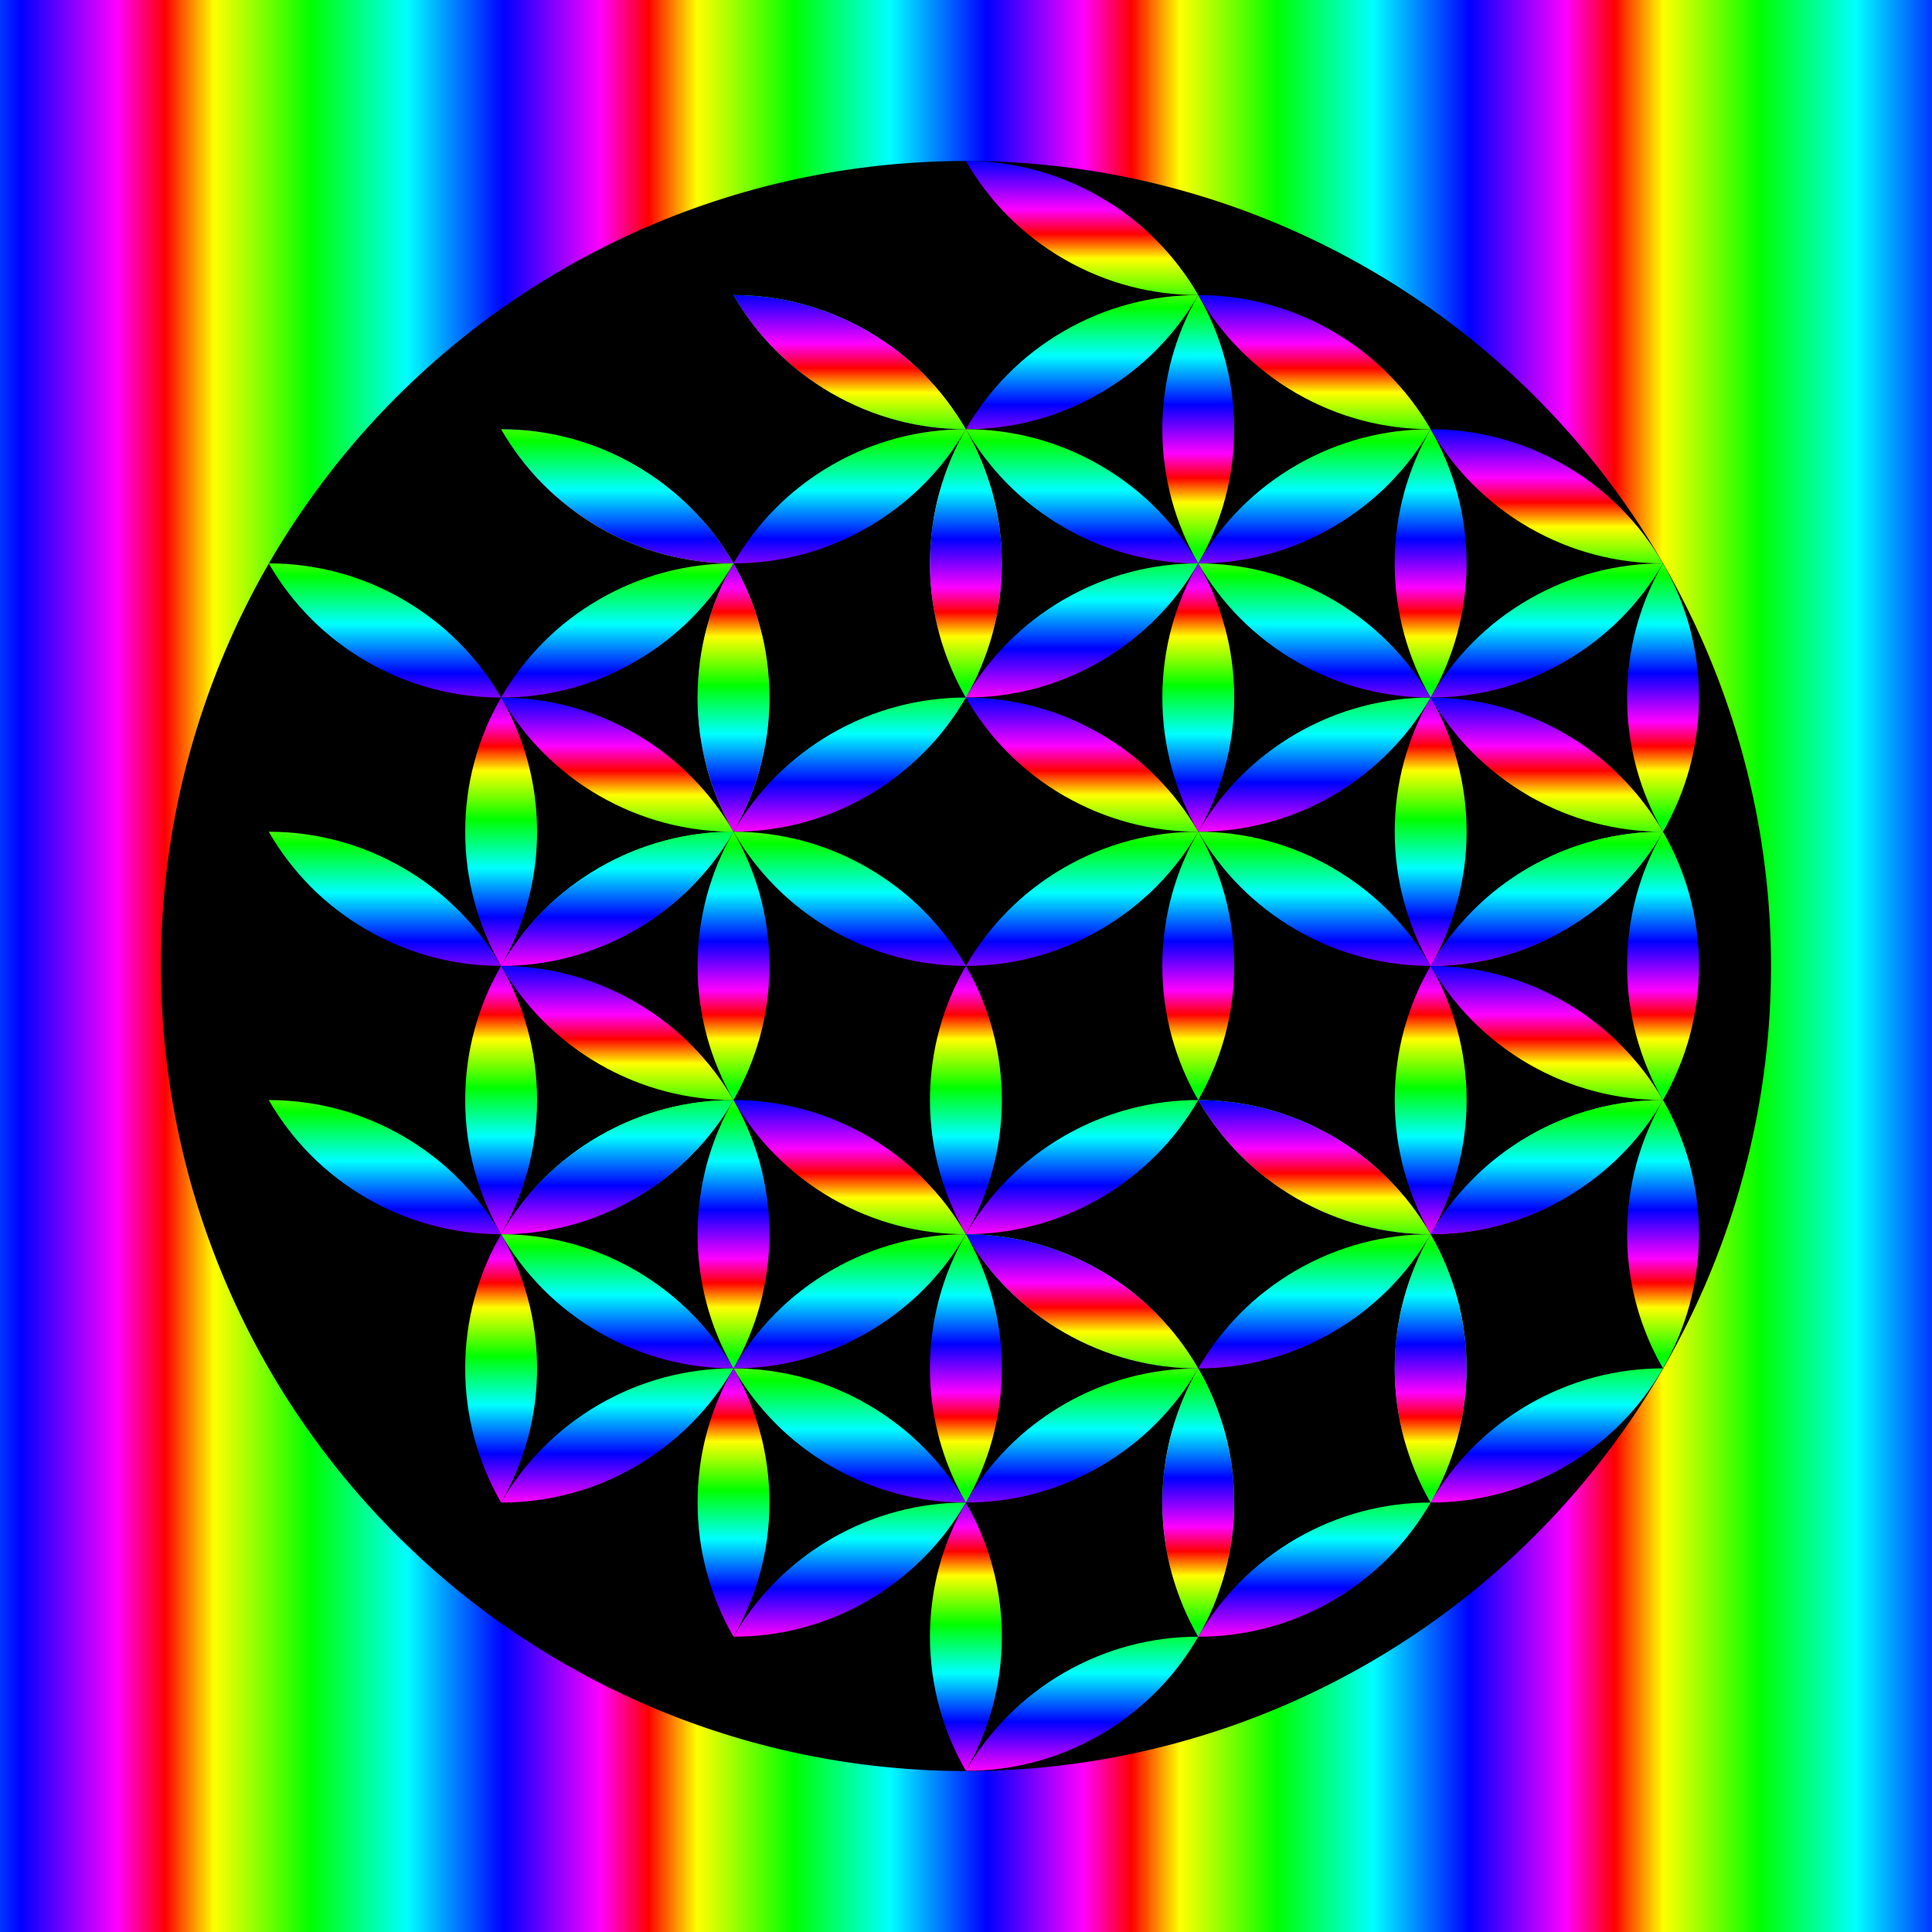 <?xml version="1.0" encoding="UTF-8" standalone="no"?>
<!-- Created with Inkscape (http://www.inkscape.org/) -->

<svg
   xmlns:dc="http://purl.org/dc/elements/1.1/"
   xmlns:cc="http://creativecommons.org/ns#"
   xmlns:rdf="http://www.w3.org/1999/02/22-rdf-syntax-ns#"
   xmlns:svg="http://www.w3.org/2000/svg"
   xmlns="http://www.w3.org/2000/svg"
   xmlns:xlink="http://www.w3.org/1999/xlink"
   version="1.1"
   width="720"
   height="720"
   id="svg2">
  <rect width="100%" height="100%" fill="#333333" stroke="none"/>
  <defs
     id="defs4">
    <linearGradient
       id="linearGradient5377">
      <stop
         id="stop5379"
         style="stop-color:#ff0000;stop-opacity:1"
         offset="0" />
      <stop
         id="stop5381"
         style="stop-color:#ffff00;stop-opacity:1"
         offset="1" />
    </linearGradient>
    <linearGradient
       x1="0"
       y1="360"
       x2="180"
       y2="360"
       id="Gradient0"
       xlink:href="#RainbowGradient"
       gradientUnits="userSpaceOnUse"
       gradientTransform="translate(-118.295,373.923)"
       spreadMethod="repeat" />
    <linearGradient
       id="RainbowGradient">
      <stop
         id="red"
         style="stop-color:#ff0000;stop-opacity:1"
         offset="0" />
      <stop
         id="yellow"
         style="stop-color:#ffff00;stop-opacity:1"
         offset="0.1" />
      <stop
         id="green"
         style="stop-color:#00ff00;stop-opacity:1"
         offset="0.3" />
      <stop
         id="cyan"
         style="stop-color:#00ffff;stop-opacity:1"
         offset="0.5" />
      <stop
         id="blue"
         style="stop-color:#0000ff;stop-opacity:1"
         offset="0.7" />
      <stop
         id="magenta"
         style="stop-color:#ff00ff;stop-opacity:1"
         offset="0.9" />
      <stop
         id="red2"
         style="stop-color:#ff0000;stop-opacity:1"
         offset="1" />
    </linearGradient>
    <linearGradient
       x1="359.986"
       y1="392.36"
       x2="359.986"
       y2="492.36"
       id="linearGradient5451"
       xlink:href="#RainbowGradient"
       gradientUnits="userSpaceOnUse"
       spreadMethod="repeat" />
  </defs>
  <g
     transform="translate(0,-332.36)"
     id="layer1"
     style="display:inline">
    <rect
       width="720"
       height="720"
       x="0"
       y="332.36"
       id="rect0"
       style="fill:url(#Gradient0);fill-opacity:1;fill-rule:evenodd;stroke:none" />
    <path
       d="m 466.785,434.814 a 289.023,289.023 0 1 1 -578.046,0 289.023,289.023 0 1 1 578.046,0 z"
       transform="matrix(1.038,0,0,1.038,175.487,241.033)"
       id="path3667"
       style="fill:#000000;fill-opacity:1;fill-rule:nonzero;stroke:none" />
    <g
       transform="translate(5.2960462e-6,1.608993e-6)"
       id="g3496"
       style="fill:url(#linearGradient5451);fill-opacity:1;stroke:none">
      <g
         transform="matrix(0.909,0,0,0.909,32.713,62.942)"
         id="g3324"
         style="fill:url(#linearGradient5451);fill-opacity:1;stroke:none">
        <path
           d="m 360,472.36 c -9.363,16.182 -14.719,34.96 -14.719,55 0,20.04 5.356,38.818 14.719,55 9.363,-16.182 14.75,-34.96 14.75,-55 0,-20.04 -5.387,-38.818 -14.75,-55 z"
           id="path3290"
           style="fill:url(#linearGradient5451);fill-opacity:1;stroke:none" />
        <path
           d="m 360,472.36 c -18.695,-0.018 -37.636,4.733 -54.991,14.753 -17.355,10.02 -30.94,24.048 -40.272,40.247 18.695,0.018 37.652,-4.706 55.006,-14.726 17.355,-10.02 30.924,-24.075 40.256,-40.274 z"
           id="path3302"
           style="fill:url(#linearGradient5451);fill-opacity:1;stroke:none" />
        <path
           d="m 360,472.36 c -9.332,-16.199 -22.917,-30.227 -40.272,-40.247 -17.355,-10.02 -36.296,-14.771 -54.991,-14.753 9.332,16.199 22.902,30.254 40.256,40.274 17.355,10.02 36.311,14.744 55.006,14.726 z"
           id="path3304"
           style="fill:url(#linearGradient5451);fill-opacity:1;stroke:none" />
        <path
           d="m 360,472.36 c 9.363,-16.182 14.719,-34.96 14.719,-55 -1e-5,-20.04 -5.356,-38.818 -14.719,-55 -9.363,16.182 -14.75,34.96 -14.75,55 0,20.04 5.387,38.818 14.75,55 z"
           id="path3306"
           style="fill:url(#linearGradient5451);fill-opacity:1;stroke:none" />
        <path
           d="m 360,472.36 c 18.695,0.018 37.636,-4.733 54.991,-14.753 17.355,-10.02 30.94,-24.048 40.272,-40.247 -18.695,-0.018 -37.651,4.706 -55.006,14.726 -17.355,10.02 -30.924,24.075 -40.256,40.274 z"
           id="path3308"
           style="fill:url(#linearGradient5451);fill-opacity:1;stroke:none" />
        <path
           d="m 360,472.36 c 9.332,16.199 22.917,30.227 40.272,40.247 17.355,10.02 36.296,14.771 54.991,14.753 -9.332,-16.199 -22.902,-30.254 -40.256,-40.274 -17.355,-10.02 -36.311,-14.744 -55.006,-14.726 z"
           id="path3310"
           style="fill:url(#linearGradient5451);fill-opacity:1;stroke:none" />
        <path
           d="m 455.263,417.36 c -9.332,-16.199 -22.917,-30.227 -40.272,-40.247 -17.355,-10.02 -36.296,-14.771 -54.991,-14.753 9.332,16.199 22.902,30.254 40.256,40.274 17.355,10.02 36.311,14.744 55.006,14.726 z"
           id="path3312"
           style="fill:url(#linearGradient5451);fill-opacity:1;stroke:none" />
        <path
           d="m 360,582.36 c -9.332,-16.199 -22.917,-30.227 -40.272,-40.247 -17.355,-10.02 -36.296,-14.771 -54.991,-14.753 9.332,16.199 22.902,30.254 40.256,40.274 17.355,10.02 36.311,14.744 55.006,14.726 z"
           id="path3314"
           style="fill:url(#linearGradient5451);fill-opacity:1;stroke:none" />
        <path
           d="m 455.263,527.36 c -18.695,-0.018 -37.636,4.733 -54.991,14.753 -17.355,10.02 -30.94,24.048 -40.272,40.247 18.695,0.018 37.652,-4.706 55.006,-14.726 17.355,-10.02 30.924,-24.075 40.256,-40.274 z"
           id="path3316"
           style="fill:url(#linearGradient5451);fill-opacity:1;stroke:none" />
        <path
           d="m 360,362.36 c -18.695,-0.018 -37.636,4.733 -54.991,14.753 -17.355,10.02 -30.94,24.048 -40.272,40.247 18.695,0.018 37.652,-4.706 55.006,-14.726 17.355,-10.02 30.924,-24.075 40.256,-40.274 z"
           id="path3318"
           style="fill:url(#linearGradient5451);fill-opacity:1;stroke:none" />
        <path
           d="m 455.263,417.36 c -9.363,16.182 -14.719,34.96 -14.719,55 0,20.04 5.356,38.818 14.719,55 9.363,-16.182 14.75,-34.96 14.75,-55 0,-20.04 -5.387,-38.818 -14.75,-55 z"
           id="path3320"
           style="fill:url(#linearGradient5451);fill-opacity:1;stroke:none" />
        <path
           d="m 264.737,417.36 c -9.363,16.182 -14.719,34.96 -14.719,55 0,20.04 5.356,38.818 14.719,55 9.363,-16.182 14.75,-34.96 14.75,-55 0,-20.04 -5.387,-38.818 -14.75,-55 z"
           id="path3322"
           style="fill:url(#linearGradient5451);fill-opacity:1;stroke:none" />
      </g>
      <g
         transform="matrix(0.909,0,0,0.909,119.316,112.942)"
         id="g3338"
         style="fill:url(#linearGradient5451);fill-opacity:1;stroke:none">
        <path
           d="m 360,472.36 c -9.363,16.182 -14.719,34.96 -14.719,55 0,20.04 5.356,38.818 14.719,55 9.363,-16.182 14.75,-34.96 14.75,-55 0,-20.04 -5.387,-38.818 -14.75,-55 z"
           id="path3340"
           style="fill:url(#linearGradient5451);fill-opacity:1;stroke:none" />
        <path
           d="m 360,472.36 c -18.695,-0.018 -37.636,4.733 -54.991,14.753 -17.355,10.02 -30.94,24.048 -40.272,40.247 18.695,0.018 37.652,-4.706 55.006,-14.726 17.355,-10.02 30.924,-24.075 40.256,-40.274 z"
           id="path3342"
           style="fill:url(#linearGradient5451);fill-opacity:1;stroke:none" />
        <path
           d="m 360,472.36 c -9.332,-16.199 -22.917,-30.227 -40.272,-40.247 -17.355,-10.02 -36.296,-14.771 -54.991,-14.753 9.332,16.199 22.902,30.254 40.256,40.274 17.355,10.02 36.311,14.744 55.006,14.726 z"
           id="path3344"
           style="fill:url(#linearGradient5451);fill-opacity:1;stroke:none" />
        <path
           d="m 360,472.36 c 9.363,-16.182 14.719,-34.96 14.719,-55 -1e-5,-20.04 -5.356,-38.818 -14.719,-55 -9.363,16.182 -14.75,34.96 -14.75,55 0,20.04 5.387,38.818 14.75,55 z"
           id="path3346"
           style="fill:url(#linearGradient5451);fill-opacity:1;stroke:none" />
        <path
           d="m 360,472.36 c 18.695,0.018 37.636,-4.733 54.991,-14.753 17.355,-10.02 30.94,-24.048 40.272,-40.247 -18.695,-0.018 -37.651,4.706 -55.006,14.726 -17.355,10.02 -30.924,24.075 -40.256,40.274 z"
           id="path3348"
           style="fill:url(#linearGradient5451);fill-opacity:1;stroke:none" />
        <path
           d="m 360,472.36 c 9.332,16.199 22.917,30.227 40.272,40.247 17.355,10.02 36.296,14.771 54.991,14.753 -9.332,-16.199 -22.902,-30.254 -40.256,-40.274 -17.355,-10.02 -36.311,-14.744 -55.006,-14.726 z"
           id="path3350"
           style="fill:url(#linearGradient5451);fill-opacity:1;stroke:none" />
        <path
           d="m 455.263,417.36 c -9.332,-16.199 -22.917,-30.227 -40.272,-40.247 -17.355,-10.02 -36.296,-14.771 -54.991,-14.753 9.332,16.199 22.902,30.254 40.256,40.274 17.355,10.02 36.311,14.744 55.006,14.726 z"
           id="path3352"
           style="fill:url(#linearGradient5451);fill-opacity:1;stroke:none" />
        <path
           d="m 360,582.36 c -9.332,-16.199 -22.917,-30.227 -40.272,-40.247 -17.355,-10.02 -36.296,-14.771 -54.991,-14.753 9.332,16.199 22.902,30.254 40.256,40.274 17.355,10.02 36.311,14.744 55.006,14.726 z"
           id="path3354"
           style="fill:url(#linearGradient5451);fill-opacity:1;stroke:none" />
        <path
           d="m 455.263,527.36 c -18.695,-0.018 -37.636,4.733 -54.991,14.753 -17.355,10.02 -30.94,24.048 -40.272,40.247 18.695,0.018 37.652,-4.706 55.006,-14.726 17.355,-10.02 30.924,-24.075 40.256,-40.274 z"
           id="path3356"
           style="fill:url(#linearGradient5451);fill-opacity:1;stroke:none" />
        <path
           d="m 360,362.36 c -18.695,-0.018 -37.636,4.733 -54.991,14.753 -17.355,10.02 -30.94,24.048 -40.272,40.247 18.695,0.018 37.652,-4.706 55.006,-14.726 17.355,-10.02 30.924,-24.075 40.256,-40.274 z"
           id="path3358"
           style="fill:url(#linearGradient5451);fill-opacity:1;stroke:none" />
        <path
           d="m 455.263,417.36 c -9.363,16.182 -14.719,34.96 -14.719,55 0,20.04 5.356,38.818 14.719,55 9.363,-16.182 14.75,-34.96 14.75,-55 0,-20.04 -5.387,-38.818 -14.75,-55 z"
           id="path3360"
           style="fill:url(#linearGradient5451);fill-opacity:1;stroke:none" />
        <path
           d="m 264.737,417.36 c -9.363,16.182 -14.719,34.96 -14.719,55 0,20.04 5.356,38.818 14.719,55 9.363,-16.182 14.75,-34.96 14.75,-55 0,-20.04 -5.387,-38.818 -14.75,-55 z"
           id="path3362"
           style="fill:url(#linearGradient5451);fill-opacity:1;stroke:none" />
      </g>
      <g
         transform="matrix(0.909,0,0,0.909,205.918,162.942)"
         id="g3364"
         style="fill:url(#linearGradient5451);fill-opacity:1;stroke:none">
        <path
           d="m 360,472.36 c -9.363,16.182 -14.719,34.96 -14.719,55 0,20.04 5.356,38.818 14.719,55 9.363,-16.182 14.75,-34.96 14.75,-55 0,-20.04 -5.387,-38.818 -14.75,-55 z"
           id="path3366"
           style="fill:url(#linearGradient5451);fill-opacity:1;stroke:none" />
        <path
           d="m 360,472.36 c -18.695,-0.018 -37.636,4.733 -54.991,14.753 -17.355,10.02 -30.94,24.048 -40.272,40.247 18.695,0.018 37.652,-4.706 55.006,-14.726 17.355,-10.02 30.924,-24.075 40.256,-40.274 z"
           id="path3368"
           style="fill:url(#linearGradient5451);fill-opacity:1;stroke:none" />
        <path
           d="m 360,472.36 c -9.332,-16.199 -22.917,-30.227 -40.272,-40.247 -17.355,-10.02 -36.296,-14.771 -54.991,-14.753 9.332,16.199 22.902,30.254 40.256,40.274 17.355,10.02 36.311,14.744 55.006,14.726 z"
           id="path3370"
           style="fill:url(#linearGradient5451);fill-opacity:1;stroke:none" />
        <path
           d="m 360,472.36 c 9.363,-16.182 14.719,-34.96 14.719,-55 -1e-5,-20.04 -5.356,-38.818 -14.719,-55 -9.363,16.182 -14.75,34.96 -14.75,55 0,20.04 5.387,38.818 14.75,55 z"
           id="path3372"
           style="fill:url(#linearGradient5451);fill-opacity:1;stroke:none" />
        <path
           d="m 360,472.36 c 18.695,0.018 37.636,-4.733 54.991,-14.753 17.355,-10.02 30.94,-24.048 40.272,-40.247 -18.695,-0.018 -37.651,4.706 -55.006,14.726 -17.355,10.02 -30.924,24.075 -40.256,40.274 z"
           id="path3374"
           style="fill:url(#linearGradient5451);fill-opacity:1;stroke:none" />
        <path
           d="m 360,472.36 c 9.332,16.199 22.917,30.227 40.272,40.247 17.355,10.02 36.296,14.771 54.991,14.753 -9.332,-16.199 -22.902,-30.254 -40.256,-40.274 -17.355,-10.02 -36.311,-14.744 -55.006,-14.726 z"
           id="path3376"
           style="fill:url(#linearGradient5451);fill-opacity:1;stroke:none" />
        <path
           d="m 455.263,417.36 c -9.332,-16.199 -22.917,-30.227 -40.272,-40.247 -17.355,-10.02 -36.296,-14.771 -54.991,-14.753 9.332,16.199 22.902,30.254 40.256,40.274 17.355,10.02 36.311,14.744 55.006,14.726 z"
           id="path3378"
           style="fill:url(#linearGradient5451);fill-opacity:1;stroke:none" />
        <path
           d="m 360,582.36 c -9.332,-16.199 -22.917,-30.227 -40.272,-40.247 -17.355,-10.02 -36.296,-14.771 -54.991,-14.753 9.332,16.199 22.902,30.254 40.256,40.274 17.355,10.02 36.311,14.744 55.006,14.726 z"
           id="path3380"
           style="fill:url(#linearGradient5451);fill-opacity:1;stroke:none" />
        <path
           d="m 455.263,527.36 c -18.695,-0.018 -37.636,4.733 -54.991,14.753 -17.355,10.02 -30.94,24.048 -40.272,40.247 18.695,0.018 37.652,-4.706 55.006,-14.726 17.355,-10.02 30.924,-24.075 40.256,-40.274 z"
           id="path3382"
           style="fill:url(#linearGradient5451);fill-opacity:1;stroke:none" />
        <path
           d="m 360,362.36 c -18.695,-0.018 -37.636,4.733 -54.991,14.753 -17.355,10.02 -30.94,24.048 -40.272,40.247 18.695,0.018 37.652,-4.706 55.006,-14.726 17.355,-10.02 30.924,-24.075 40.256,-40.274 z"
           id="path3384"
           style="fill:url(#linearGradient5451);fill-opacity:1;stroke:none" />
        <path
           d="m 455.263,417.36 c -9.363,16.182 -14.719,34.96 -14.719,55 0,20.04 5.356,38.818 14.719,55 9.363,-16.182 14.75,-34.96 14.75,-55 0,-20.04 -5.387,-38.818 -14.75,-55 z"
           id="path3386"
           style="fill:url(#linearGradient5451);fill-opacity:1;stroke:none" />
        <path
           d="m 264.737,417.36 c -9.363,16.182 -14.719,34.96 -14.719,55 0,20.04 5.356,38.818 14.719,55 9.363,-16.182 14.75,-34.96 14.75,-55 0,-20.04 -5.387,-38.818 -14.75,-55 z"
           id="path3388"
           style="fill:url(#linearGradient5451);fill-opacity:1;stroke:none" />
      </g>
      <g
         transform="matrix(0.909,0,0,0.909,205.919,262.942)"
         id="g3390"
         style="fill:url(#linearGradient5451);fill-opacity:1;stroke:none">
        <path
           d="m 360,472.36 c -9.363,16.182 -14.719,34.96 -14.719,55 0,20.04 5.356,38.818 14.719,55 9.363,-16.182 14.75,-34.96 14.75,-55 0,-20.04 -5.387,-38.818 -14.75,-55 z"
           id="path3392"
           style="fill:url(#linearGradient5451);fill-opacity:1;stroke:none" />
        <path
           d="m 360,472.36 c -18.695,-0.018 -37.636,4.733 -54.991,14.753 -17.355,10.02 -30.94,24.048 -40.272,40.247 18.695,0.018 37.652,-4.706 55.006,-14.726 17.355,-10.02 30.924,-24.075 40.256,-40.274 z"
           id="path3394"
           style="fill:url(#linearGradient5451);fill-opacity:1;stroke:none" />
        <path
           d="m 360,472.36 c -9.332,-16.199 -22.917,-30.227 -40.272,-40.247 -17.355,-10.02 -36.296,-14.771 -54.991,-14.753 9.332,16.199 22.902,30.254 40.256,40.274 17.355,10.02 36.311,14.744 55.006,14.726 z"
           id="path3396"
           style="fill:url(#linearGradient5451);fill-opacity:1;stroke:none" />
        <path
           d="m 360,472.36 c 9.363,-16.182 14.719,-34.96 14.719,-55 -1e-5,-20.04 -5.356,-38.818 -14.719,-55 -9.363,16.182 -14.75,34.96 -14.75,55 0,20.04 5.387,38.818 14.75,55 z"
           id="path3398"
           style="fill:url(#linearGradient5451);fill-opacity:1;stroke:none" />
        <path
           d="m 360,472.36 c 18.695,0.018 37.636,-4.733 54.991,-14.753 17.355,-10.02 30.94,-24.048 40.272,-40.247 -18.695,-0.018 -37.651,4.706 -55.006,14.726 -17.355,10.02 -30.924,24.075 -40.256,40.274 z"
           id="path3400"
           style="fill:url(#linearGradient5451);fill-opacity:1;stroke:none" />
        <path
           d="m 360,472.36 c 9.332,16.199 22.917,30.227 40.272,40.247 17.355,10.02 36.296,14.771 54.991,14.753 -9.332,-16.199 -22.902,-30.254 -40.256,-40.274 -17.355,-10.02 -36.311,-14.744 -55.006,-14.726 z"
           id="path3402"
           style="fill:url(#linearGradient5451);fill-opacity:1;stroke:none" />
        <path
           d="m 455.263,417.36 c -9.332,-16.199 -22.917,-30.227 -40.272,-40.247 -17.355,-10.02 -36.296,-14.771 -54.991,-14.753 9.332,16.199 22.902,30.254 40.256,40.274 17.355,10.02 36.311,14.744 55.006,14.726 z"
           id="path3404"
           style="fill:url(#linearGradient5451);fill-opacity:1;stroke:none" />
        <path
           d="m 360,582.36 c -9.332,-16.199 -22.917,-30.227 -40.272,-40.247 -17.355,-10.02 -36.296,-14.771 -54.991,-14.753 9.332,16.199 22.902,30.254 40.256,40.274 17.355,10.02 36.311,14.744 55.006,14.726 z"
           id="path3406"
           style="fill:url(#linearGradient5451);fill-opacity:1;stroke:none" />
        <path
           d="m 455.263,527.36 c -18.695,-0.018 -37.636,4.733 -54.991,14.753 -17.355,10.02 -30.94,24.048 -40.272,40.247 18.695,0.018 37.652,-4.706 55.006,-14.726 17.355,-10.02 30.924,-24.075 40.256,-40.274 z"
           id="path3408"
           style="fill:url(#linearGradient5451);fill-opacity:1;stroke:none" />
        <path
           d="m 360,362.36 c -18.695,-0.018 -37.636,4.733 -54.991,14.753 -17.355,10.02 -30.94,24.048 -40.272,40.247 18.695,0.018 37.652,-4.706 55.006,-14.726 17.355,-10.02 30.924,-24.075 40.256,-40.274 z"
           id="path3410"
           style="fill:url(#linearGradient5451);fill-opacity:1;stroke:none" />
        <path
           d="m 455.263,417.36 c -9.363,16.182 -14.719,34.96 -14.719,55 0,20.04 5.356,38.818 14.719,55 9.363,-16.182 14.75,-34.96 14.75,-55 0,-20.04 -5.387,-38.818 -14.75,-55 z"
           id="path3412"
           style="fill:url(#linearGradient5451);fill-opacity:1;stroke:none" />
        <path
           d="m 264.737,417.36 c -9.363,16.182 -14.719,34.96 -14.719,55 0,20.04 5.356,38.818 14.719,55 9.363,-16.182 14.75,-34.96 14.75,-55 0,-20.04 -5.387,-38.818 -14.75,-55 z"
           id="path3414"
           style="fill:url(#linearGradient5451);fill-opacity:1;stroke:none" />
      </g>
      <g
         transform="matrix(0.909,0,0,0.909,205.919,362.942)"
         id="g3416"
         style="fill:url(#linearGradient5451);fill-opacity:1;stroke:none">
        <path
           d="m 360,472.36 c -9.363,16.182 -14.719,34.96 -14.719,55 0,20.04 5.356,38.818 14.719,55 9.363,-16.182 14.75,-34.96 14.75,-55 0,-20.04 -5.387,-38.818 -14.75,-55 z"
           id="path3418"
           style="fill:url(#linearGradient5451);fill-opacity:1;stroke:none" />
        <path
           d="m 360,472.36 c -18.695,-0.018 -37.636,4.733 -54.991,14.753 -17.355,10.02 -30.94,24.048 -40.272,40.247 18.695,0.018 37.652,-4.706 55.006,-14.726 17.355,-10.02 30.924,-24.075 40.256,-40.274 z"
           id="path3420"
           style="fill:url(#linearGradient5451);fill-opacity:1;stroke:none" />
        <path
           d="m 360,472.36 c -9.332,-16.199 -22.917,-30.227 -40.272,-40.247 -17.355,-10.02 -36.296,-14.771 -54.991,-14.753 9.332,16.199 22.902,30.254 40.256,40.274 17.355,10.02 36.311,14.744 55.006,14.726 z"
           id="path3422"
           style="fill:url(#linearGradient5451);fill-opacity:1;stroke:none" />
        <path
           d="m 360,472.36 c 9.363,-16.182 14.719,-34.96 14.719,-55 -1e-5,-20.04 -5.356,-38.818 -14.719,-55 -9.363,16.182 -14.75,34.96 -14.75,55 0,20.04 5.387,38.818 14.75,55 z"
           id="path3424"
           style="fill:url(#linearGradient5451);fill-opacity:1;stroke:none" />
        <path
           d="m 360,472.36 c 18.695,0.018 37.636,-4.733 54.991,-14.753 17.355,-10.02 30.94,-24.048 40.272,-40.247 -18.695,-0.018 -37.651,4.706 -55.006,14.726 -17.355,10.02 -30.924,24.075 -40.256,40.274 z"
           id="path3426"
           style="fill:url(#linearGradient5451);fill-opacity:1;stroke:none" />
        <path
           d="m 360,472.36 c 9.332,16.199 22.917,30.227 40.272,40.247 17.355,10.02 36.296,14.771 54.991,14.753 -9.332,-16.199 -22.902,-30.254 -40.256,-40.274 -17.355,-10.02 -36.311,-14.744 -55.006,-14.726 z"
           id="path3428"
           style="fill:url(#linearGradient5451);fill-opacity:1;stroke:none" />
        <path
           d="m 455.263,417.36 c -9.332,-16.199 -22.917,-30.227 -40.272,-40.247 -17.355,-10.02 -36.296,-14.771 -54.991,-14.753 9.332,16.199 22.902,30.254 40.256,40.274 17.355,10.02 36.311,14.744 55.006,14.726 z"
           id="path3430"
           style="fill:url(#linearGradient5451);fill-opacity:1;stroke:none" />
        <path
           d="m 360,582.36 c -9.332,-16.199 -22.917,-30.227 -40.272,-40.247 -17.355,-10.02 -36.296,-14.771 -54.991,-14.753 9.332,16.199 22.902,30.254 40.256,40.274 17.355,10.02 36.311,14.744 55.006,14.726 z"
           id="path3432"
           style="fill:url(#linearGradient5451);fill-opacity:1;stroke:none" />
        <path
           d="m 455.263,527.36 c -18.695,-0.018 -37.636,4.733 -54.991,14.753 -17.355,10.02 -30.94,24.048 -40.272,40.247 18.695,0.018 37.652,-4.706 55.006,-14.726 17.355,-10.02 30.924,-24.075 40.256,-40.274 z"
           id="path3434"
           style="fill:url(#linearGradient5451);fill-opacity:1;stroke:none" />
        <path
           d="m 360,362.36 c -18.695,-0.018 -37.636,4.733 -54.991,14.753 -17.355,10.02 -30.94,24.048 -40.272,40.247 18.695,0.018 37.652,-4.706 55.006,-14.726 17.355,-10.02 30.924,-24.075 40.256,-40.274 z"
           id="path3436"
           style="fill:url(#linearGradient5451);fill-opacity:1;stroke:none" />
        <path
           d="m 455.263,417.36 c -9.363,16.182 -14.719,34.96 -14.719,55 0,20.04 5.356,38.818 14.719,55 9.363,-16.182 14.75,-34.96 14.75,-55 0,-20.04 -5.387,-38.818 -14.75,-55 z"
           id="path3438"
           style="fill:url(#linearGradient5451);fill-opacity:1;stroke:none" />
        <path
           d="m 264.737,417.36 c -9.363,16.182 -14.719,34.96 -14.719,55 0,20.04 5.356,38.818 14.719,55 9.363,-16.182 14.75,-34.96 14.75,-55 0,-20.04 -5.387,-38.818 -14.75,-55 z"
           id="path3440"
           style="fill:url(#linearGradient5451);fill-opacity:1;stroke:none" />
      </g>
      <g
         transform="matrix(0.909,0,0,0.909,119.316,412.942)"
         id="g3442"
         style="fill:url(#linearGradient5451);fill-opacity:1;stroke:none">
        <path
           d="m 360,472.36 c -9.363,16.182 -14.719,34.96 -14.719,55 0,20.04 5.356,38.818 14.719,55 9.363,-16.182 14.75,-34.96 14.75,-55 0,-20.04 -5.387,-38.818 -14.75,-55 z"
           id="path3444"
           style="fill:url(#linearGradient5451);fill-opacity:1;stroke:none" />
        <path
           d="m 360,472.36 c -18.695,-0.018 -37.636,4.733 -54.991,14.753 -17.355,10.02 -30.94,24.048 -40.272,40.247 18.695,0.018 37.652,-4.706 55.006,-14.726 17.355,-10.02 30.924,-24.075 40.256,-40.274 z"
           id="path3446"
           style="fill:url(#linearGradient5451);fill-opacity:1;stroke:none" />
        <path
           d="m 360,472.36 c -9.332,-16.199 -22.917,-30.227 -40.272,-40.247 -17.355,-10.02 -36.296,-14.771 -54.991,-14.753 9.332,16.199 22.902,30.254 40.256,40.274 17.355,10.02 36.311,14.744 55.006,14.726 z"
           id="path3448"
           style="fill:url(#linearGradient5451);fill-opacity:1;stroke:none" />
        <path
           d="m 360,472.36 c 9.363,-16.182 14.719,-34.96 14.719,-55 -1e-5,-20.04 -5.356,-38.818 -14.719,-55 -9.363,16.182 -14.75,34.96 -14.75,55 0,20.04 5.387,38.818 14.75,55 z"
           id="path3450"
           style="fill:url(#linearGradient5451);fill-opacity:1;stroke:none" />
        <path
           d="m 360,472.36 c 18.695,0.018 37.636,-4.733 54.991,-14.753 17.355,-10.02 30.94,-24.048 40.272,-40.247 -18.695,-0.018 -37.651,4.706 -55.006,14.726 -17.355,10.02 -30.924,24.075 -40.256,40.274 z"
           id="path3452"
           style="fill:url(#linearGradient5451);fill-opacity:1;stroke:none" />
        <path
           d="m 360,472.36 c 9.332,16.199 22.917,30.227 40.272,40.247 17.355,10.02 36.296,14.771 54.991,14.753 -9.332,-16.199 -22.902,-30.254 -40.256,-40.274 -17.355,-10.02 -36.311,-14.744 -55.006,-14.726 z"
           id="path3454"
           style="fill:url(#linearGradient5451);fill-opacity:1;stroke:none" />
        <path
           d="m 455.263,417.36 c -9.332,-16.199 -22.917,-30.227 -40.272,-40.247 -17.355,-10.02 -36.296,-14.771 -54.991,-14.753 9.332,16.199 22.902,30.254 40.256,40.274 17.355,10.02 36.311,14.744 55.006,14.726 z"
           id="path3456"
           style="fill:url(#linearGradient5451);fill-opacity:1;stroke:none" />
        <path
           d="m 360,582.36 c -9.332,-16.199 -22.917,-30.227 -40.272,-40.247 -17.355,-10.02 -36.296,-14.771 -54.991,-14.753 9.332,16.199 22.902,30.254 40.256,40.274 17.355,10.02 36.311,14.744 55.006,14.726 z"
           id="path3458"
           style="fill:url(#linearGradient5451);fill-opacity:1;stroke:none" />
        <path
           d="m 455.263,527.36 c -18.695,-0.018 -37.636,4.733 -54.991,14.753 -17.355,10.02 -30.94,24.048 -40.272,40.247 18.695,0.018 37.652,-4.706 55.006,-14.726 17.355,-10.02 30.924,-24.075 40.256,-40.274 z"
           id="path3460"
           style="fill:url(#linearGradient5451);fill-opacity:1;stroke:none" />
        <path
           d="m 360,362.36 c -18.695,-0.018 -37.636,4.733 -54.991,14.753 -17.355,10.02 -30.94,24.048 -40.272,40.247 18.695,0.018 37.652,-4.706 55.006,-14.726 17.355,-10.02 30.924,-24.075 40.256,-40.274 z"
           id="path3462"
           style="fill:url(#linearGradient5451);fill-opacity:1;stroke:none" />
        <path
           d="m 455.263,417.36 c -9.363,16.182 -14.719,34.96 -14.719,55 0,20.04 5.356,38.818 14.719,55 9.363,-16.182 14.75,-34.96 14.75,-55 0,-20.04 -5.387,-38.818 -14.75,-55 z"
           id="path3464"
           style="fill:url(#linearGradient5451);fill-opacity:1;stroke:none" />
        <path
           d="m 264.737,417.36 c -9.363,16.182 -14.719,34.96 -14.719,55 0,20.04 5.356,38.818 14.719,55 9.363,-16.182 14.75,-34.96 14.75,-55 0,-20.04 -5.387,-38.818 -14.75,-55 z"
           id="path3466"
           style="fill:url(#linearGradient5451);fill-opacity:1;stroke:none" />
      </g>
      <g
         transform="matrix(0.909,0,0,0.909,32.713,462.942)"
         id="g3468"
         style="fill:url(#linearGradient5451);fill-opacity:1;stroke:none">
        <path
           d="m 360,472.36 c -9.363,16.182 -14.719,34.96 -14.719,55 0,20.04 5.356,38.818 14.719,55 9.363,-16.182 14.75,-34.96 14.75,-55 0,-20.04 -5.387,-38.818 -14.75,-55 z"
           id="path3470"
           style="fill:url(#linearGradient5451);fill-opacity:1;stroke:none" />
        <path
           d="m 360,472.36 c -18.695,-0.018 -37.636,4.733 -54.991,14.753 -17.355,10.02 -30.94,24.048 -40.272,40.247 18.695,0.018 37.652,-4.706 55.006,-14.726 17.355,-10.02 30.924,-24.075 40.256,-40.274 z"
           id="path3472"
           style="fill:url(#linearGradient5451);fill-opacity:1;stroke:none" />
        <path
           d="m 360,472.36 c -9.332,-16.199 -22.917,-30.227 -40.272,-40.247 -17.355,-10.02 -36.296,-14.771 -54.991,-14.753 9.332,16.199 22.902,30.254 40.256,40.274 17.355,10.02 36.311,14.744 55.006,14.726 z"
           id="path3474"
           style="fill:url(#linearGradient5451);fill-opacity:1;stroke:none" />
        <path
           d="m 360,472.36 c 9.363,-16.182 14.719,-34.96 14.719,-55 -1e-5,-20.04 -5.356,-38.818 -14.719,-55 -9.363,16.182 -14.75,34.96 -14.75,55 0,20.04 5.387,38.818 14.75,55 z"
           id="path3476"
           style="fill:url(#linearGradient5451);fill-opacity:1;stroke:none" />
        <path
           d="m 360,472.36 c 18.695,0.018 37.636,-4.733 54.991,-14.753 17.355,-10.02 30.94,-24.048 40.272,-40.247 -18.695,-0.018 -37.651,4.706 -55.006,14.726 -17.355,10.02 -30.924,24.075 -40.256,40.274 z"
           id="path3478"
           style="fill:url(#linearGradient5451);fill-opacity:1;stroke:none" />
        <path
           d="m 360,472.36 c 9.332,16.199 22.917,30.227 40.272,40.247 17.355,10.02 36.296,14.771 54.991,14.753 -9.332,-16.199 -22.902,-30.254 -40.256,-40.274 -17.355,-10.02 -36.311,-14.744 -55.006,-14.726 z"
           id="path3480"
           style="fill:url(#linearGradient5451);fill-opacity:1;stroke:none" />
        <path
           d="m 455.263,417.36 c -9.332,-16.199 -22.917,-30.227 -40.272,-40.247 -17.355,-10.02 -36.296,-14.771 -54.991,-14.753 9.332,16.199 22.902,30.254 40.256,40.274 17.355,10.02 36.311,14.744 55.006,14.726 z"
           id="path3482"
           style="fill:url(#linearGradient5451);fill-opacity:1;stroke:none" />
        <path
           d="m 360,582.36 c -9.332,-16.199 -22.917,-30.227 -40.272,-40.247 -17.355,-10.02 -36.296,-14.771 -54.991,-14.753 9.332,16.199 22.902,30.254 40.256,40.274 17.355,10.02 36.311,14.744 55.006,14.726 z"
           id="path3484"
           style="fill:url(#linearGradient5451);fill-opacity:1;stroke:none" />
        <path
           d="m 455.263,527.36 c -18.695,-0.018 -37.636,4.733 -54.991,14.753 -17.355,10.02 -30.94,24.048 -40.272,40.247 18.695,0.018 37.652,-4.706 55.006,-14.726 17.355,-10.02 30.924,-24.075 40.256,-40.274 z"
           id="path3486"
           style="fill:url(#linearGradient5451);fill-opacity:1;stroke:none" />
        <path
           d="m 360,362.36 c -18.695,-0.018 -37.636,4.733 -54.991,14.753 -17.355,10.02 -30.94,24.048 -40.272,40.247 18.695,0.018 37.652,-4.706 55.006,-14.726 17.355,-10.02 30.924,-24.075 40.256,-40.274 z"
           id="path3488"
           style="fill:url(#linearGradient5451);fill-opacity:1;stroke:none" />
        <path
           d="m 455.263,417.36 c -9.363,16.182 -14.719,34.96 -14.719,55 0,20.04 5.356,38.818 14.719,55 9.363,-16.182 14.75,-34.96 14.75,-55 0,-20.04 -5.387,-38.818 -14.75,-55 z"
           id="path3490"
           style="fill:url(#linearGradient5451);fill-opacity:1;stroke:none" />
        <path
           d="m 264.737,417.36 c -9.363,16.182 -14.719,34.96 -14.719,55 0,20.04 5.356,38.818 14.719,55 9.363,-16.182 14.75,-34.96 14.75,-55 0,-20.04 -5.387,-38.818 -14.75,-55 z"
           id="path3492"
           style="fill:url(#linearGradient5451);fill-opacity:1;stroke:none" />
      </g>
      <g
         transform="matrix(0.909,0,0,0.909,-53.889,412.942)"
         id="g3494"
         style="fill:url(#linearGradient5451);fill-opacity:1;stroke:none">
        <path
           d="m 360,472.36 c -9.363,16.182 -14.719,34.96 -14.719,55 0,20.04 5.356,38.818 14.719,55 9.363,-16.182 14.75,-34.96 14.75,-55 0,-20.04 -5.387,-38.818 -14.75,-55 z"
           id="path3496"
           style="fill:url(#linearGradient5451);fill-opacity:1;stroke:none" />
        <path
           d="m 360,472.36 c -18.695,-0.018 -37.636,4.733 -54.991,14.753 -17.355,10.02 -30.94,24.048 -40.272,40.247 18.695,0.018 37.652,-4.706 55.006,-14.726 17.355,-10.02 30.924,-24.075 40.256,-40.274 z"
           id="path3498"
           style="fill:url(#linearGradient5451);fill-opacity:1;stroke:none" />
        <path
           d="m 360,472.36 c -9.332,-16.199 -22.917,-30.227 -40.272,-40.247 -17.355,-10.02 -36.296,-14.771 -54.991,-14.753 9.332,16.199 22.902,30.254 40.256,40.274 17.355,10.02 36.311,14.744 55.006,14.726 z"
           id="path3500"
           style="fill:url(#linearGradient5451);fill-opacity:1;stroke:none" />
        <path
           d="m 360,472.36 c 9.363,-16.182 14.719,-34.96 14.719,-55 -1e-5,-20.04 -5.356,-38.818 -14.719,-55 -9.363,16.182 -14.75,34.96 -14.75,55 0,20.04 5.387,38.818 14.75,55 z"
           id="path3502"
           style="fill:url(#linearGradient5451);fill-opacity:1;stroke:none" />
        <path
           d="m 360,472.36 c 18.695,0.018 37.636,-4.733 54.991,-14.753 17.355,-10.02 30.94,-24.048 40.272,-40.247 -18.695,-0.018 -37.651,4.706 -55.006,14.726 -17.355,10.02 -30.924,24.075 -40.256,40.274 z"
           id="path3504"
           style="fill:url(#linearGradient5451);fill-opacity:1;stroke:none" />
        <path
           d="m 360,472.36 c 9.332,16.199 22.917,30.227 40.272,40.247 17.355,10.02 36.296,14.771 54.991,14.753 -9.332,-16.199 -22.902,-30.254 -40.256,-40.274 -17.355,-10.02 -36.311,-14.744 -55.006,-14.726 z"
           id="path3506"
           style="fill:url(#linearGradient5451);fill-opacity:1;stroke:none" />
        <path
           d="m 455.263,417.36 c -9.332,-16.199 -22.917,-30.227 -40.272,-40.247 -17.355,-10.02 -36.296,-14.771 -54.991,-14.753 9.332,16.199 22.902,30.254 40.256,40.274 17.355,10.02 36.311,14.744 55.006,14.726 z"
           id="path3508"
           style="fill:url(#linearGradient5451);fill-opacity:1;stroke:none" />
        <path
           d="m 360,582.36 c -9.332,-16.199 -22.917,-30.227 -40.272,-40.247 -17.355,-10.02 -36.296,-14.771 -54.991,-14.753 9.332,16.199 22.902,30.254 40.256,40.274 17.355,10.02 36.311,14.744 55.006,14.726 z"
           id="path3510"
           style="fill:url(#linearGradient5451);fill-opacity:1;stroke:none" />
        <path
           d="m 455.263,527.36 c -18.695,-0.018 -37.636,4.733 -54.991,14.753 -17.355,10.02 -30.94,24.048 -40.272,40.247 18.695,0.018 37.652,-4.706 55.006,-14.726 17.355,-10.02 30.924,-24.075 40.256,-40.274 z"
           id="path3512"
           style="fill:url(#linearGradient5451);fill-opacity:1;stroke:none" />
        <path
           d="m 360,362.36 c -18.695,-0.018 -37.636,4.733 -54.991,14.753 -17.355,10.02 -30.94,24.048 -40.272,40.247 18.695,0.018 37.652,-4.706 55.006,-14.726 17.355,-10.02 30.924,-24.075 40.256,-40.274 z"
           id="path3514"
           style="fill:url(#linearGradient5451);fill-opacity:1;stroke:none" />
        <path
           d="m 455.263,417.36 c -9.363,16.182 -14.719,34.96 -14.719,55 0,20.04 5.356,38.818 14.719,55 9.363,-16.182 14.75,-34.96 14.75,-55 0,-20.04 -5.387,-38.818 -14.75,-55 z"
           id="path3516"
           style="fill:url(#linearGradient5451);fill-opacity:1;stroke:none" />
        <path
           d="m 264.737,417.36 c -9.363,16.182 -14.719,34.96 -14.719,55 0,20.04 5.356,38.818 14.719,55 9.363,-16.182 14.75,-34.96 14.75,-55 0,-20.04 -5.387,-38.818 -14.75,-55 z"
           id="path3518"
           style="fill:url(#linearGradient5451);fill-opacity:1;stroke:none" />
      </g>
      <g
         transform="matrix(0.909,0,0,0.909,-140.492,362.942)"
         id="g3520"
         style="fill:url(#linearGradient5451);fill-opacity:1;stroke:none">
        <path
           d="m 360,472.36 c -9.363,16.182 -14.719,34.96 -14.719,55 0,20.04 5.356,38.818 14.719,55 9.363,-16.182 14.75,-34.96 14.75,-55 0,-20.04 -5.387,-38.818 -14.75,-55 z"
           id="path3522"
           style="fill:url(#linearGradient5451);fill-opacity:1;stroke:none" />
        <path
           d="m 360,472.36 c -18.695,-0.018 -37.636,4.733 -54.991,14.753 -17.355,10.02 -30.94,24.048 -40.272,40.247 18.695,0.018 37.652,-4.706 55.006,-14.726 17.355,-10.02 30.924,-24.075 40.256,-40.274 z"
           id="path3524"
           style="fill:url(#linearGradient5451);fill-opacity:1;stroke:none" />
        <path
           d="m 360,472.36 c -9.332,-16.199 -22.917,-30.227 -40.272,-40.247 -17.355,-10.02 -36.296,-14.771 -54.991,-14.753 9.332,16.199 22.902,30.254 40.256,40.274 17.355,10.02 36.311,14.744 55.006,14.726 z"
           id="path3526"
           style="fill:url(#linearGradient5451);fill-opacity:1;stroke:none" />
        <path
           d="m 360,472.36 c 9.363,-16.182 14.719,-34.96 14.719,-55 -1e-5,-20.04 -5.356,-38.818 -14.719,-55 -9.363,16.182 -14.75,34.96 -14.75,55 0,20.04 5.387,38.818 14.75,55 z"
           id="path3528"
           style="fill:url(#linearGradient5451);fill-opacity:1;stroke:none" />
        <path
           d="m 360,472.36 c 18.695,0.018 37.636,-4.733 54.991,-14.753 17.355,-10.02 30.94,-24.048 40.272,-40.247 -18.695,-0.018 -37.651,4.706 -55.006,14.726 -17.355,10.02 -30.924,24.075 -40.256,40.274 z"
           id="path3530"
           style="fill:url(#linearGradient5451);fill-opacity:1;stroke:none" />
        <path
           d="m 360,472.36 c 9.332,16.199 22.917,30.227 40.272,40.247 17.355,10.02 36.296,14.771 54.991,14.753 -9.332,-16.199 -22.902,-30.254 -40.256,-40.274 -17.355,-10.02 -36.311,-14.744 -55.006,-14.726 z"
           id="path3532"
           style="fill:url(#linearGradient5451);fill-opacity:1;stroke:none" />
        <path
           d="m 455.263,417.36 c -9.332,-16.199 -22.917,-30.227 -40.272,-40.247 -17.355,-10.02 -36.296,-14.771 -54.991,-14.753 9.332,16.199 22.902,30.254 40.256,40.274 17.355,10.02 36.311,14.744 55.006,14.726 z"
           id="path3534"
           style="fill:url(#linearGradient5451);fill-opacity:1;stroke:none" />
        <path
           d="m 360,582.36 c -9.332,-16.199 -22.917,-30.227 -40.272,-40.247 -17.355,-10.02 -36.296,-14.771 -54.991,-14.753 9.332,16.199 22.902,30.254 40.256,40.274 17.355,10.02 36.311,14.744 55.006,14.726 z"
           id="path3536"
           style="fill:url(#linearGradient5451);fill-opacity:1;stroke:none" />
        <path
           d="m 455.263,527.36 c -18.695,-0.018 -37.636,4.733 -54.991,14.753 -17.355,10.02 -30.94,24.048 -40.272,40.247 18.695,0.018 37.652,-4.706 55.006,-14.726 17.355,-10.02 30.924,-24.075 40.256,-40.274 z"
           id="path3538"
           style="fill:url(#linearGradient5451);fill-opacity:1;stroke:none" />
        <path
           d="m 360,362.36 c -18.695,-0.018 -37.636,4.733 -54.991,14.753 -17.355,10.02 -30.94,24.048 -40.272,40.247 18.695,0.018 37.652,-4.706 55.006,-14.726 17.355,-10.02 30.924,-24.075 40.256,-40.274 z"
           id="path3540"
           style="fill:url(#linearGradient5451);fill-opacity:1;stroke:none" />
        <path
           d="m 455.263,417.36 c -9.363,16.182 -14.719,34.96 -14.719,55 0,20.04 5.356,38.818 14.719,55 9.363,-16.182 14.75,-34.96 14.75,-55 0,-20.04 -5.387,-38.818 -14.75,-55 z"
           id="path3542"
           style="fill:url(#linearGradient5451);fill-opacity:1;stroke:none" />
        <path
           d="m 264.737,417.36 c -9.363,16.182 -14.719,34.96 -14.719,55 0,20.04 5.356,38.818 14.719,55 9.363,-16.182 14.75,-34.96 14.75,-55 0,-20.04 -5.387,-38.818 -14.75,-55 z"
           id="path3544"
           style="fill:url(#linearGradient5451);fill-opacity:1;stroke:none" />
      </g>
      <g
         transform="matrix(0.909,0,0,0.909,-140.492,262.942)"
         id="g3546"
         style="fill:url(#linearGradient5451);fill-opacity:1;stroke:none">
        <path
           d="m 360,472.36 c -9.363,16.182 -14.719,34.96 -14.719,55 0,20.04 5.356,38.818 14.719,55 9.363,-16.182 14.75,-34.96 14.75,-55 0,-20.04 -5.387,-38.818 -14.75,-55 z"
           id="path3548"
           style="fill:url(#linearGradient5451);fill-opacity:1;stroke:none" />
        <path
           d="m 360,472.36 c -18.695,-0.018 -37.636,4.733 -54.991,14.753 -17.355,10.02 -30.94,24.048 -40.272,40.247 18.695,0.018 37.652,-4.706 55.006,-14.726 17.355,-10.02 30.924,-24.075 40.256,-40.274 z"
           id="path3550"
           style="fill:url(#linearGradient5451);fill-opacity:1;stroke:none" />
        <path
           d="m 360,472.36 c -9.332,-16.199 -22.917,-30.227 -40.272,-40.247 -17.355,-10.02 -36.296,-14.771 -54.991,-14.753 9.332,16.199 22.902,30.254 40.256,40.274 17.355,10.02 36.311,14.744 55.006,14.726 z"
           id="path3552"
           style="fill:url(#linearGradient5451);fill-opacity:1;stroke:none" />
        <path
           d="m 360,472.36 c 9.363,-16.182 14.719,-34.96 14.719,-55 -1e-5,-20.04 -5.356,-38.818 -14.719,-55 -9.363,16.182 -14.75,34.96 -14.75,55 0,20.04 5.387,38.818 14.75,55 z"
           id="path3554"
           style="fill:url(#linearGradient5451);fill-opacity:1;stroke:none" />
        <path
           d="m 360,472.36 c 18.695,0.018 37.636,-4.733 54.991,-14.753 17.355,-10.02 30.94,-24.048 40.272,-40.247 -18.695,-0.018 -37.651,4.706 -55.006,14.726 -17.355,10.02 -30.924,24.075 -40.256,40.274 z"
           id="path3556"
           style="fill:url(#linearGradient5451);fill-opacity:1;stroke:none" />
        <path
           d="m 360,472.36 c 9.332,16.199 22.917,30.227 40.272,40.247 17.355,10.02 36.296,14.771 54.991,14.753 -9.332,-16.199 -22.902,-30.254 -40.256,-40.274 -17.355,-10.02 -36.311,-14.744 -55.006,-14.726 z"
           id="path3558"
           style="fill:url(#linearGradient5451);fill-opacity:1;stroke:none" />
        <path
           d="m 455.263,417.36 c -9.332,-16.199 -22.917,-30.227 -40.272,-40.247 -17.355,-10.02 -36.296,-14.771 -54.991,-14.753 9.332,16.199 22.902,30.254 40.256,40.274 17.355,10.02 36.311,14.744 55.006,14.726 z"
           id="path3560"
           style="fill:url(#linearGradient5451);fill-opacity:1;stroke:none" />
        <path
           d="m 360,582.36 c -9.332,-16.199 -22.917,-30.227 -40.272,-40.247 -17.355,-10.02 -36.296,-14.771 -54.991,-14.753 9.332,16.199 22.902,30.254 40.256,40.274 17.355,10.02 36.311,14.744 55.006,14.726 z"
           id="path3562"
           style="fill:url(#linearGradient5451);fill-opacity:1;stroke:none" />
        <path
           d="m 455.263,527.36 c -18.695,-0.018 -37.636,4.733 -54.991,14.753 -17.355,10.02 -30.94,24.048 -40.272,40.247 18.695,0.018 37.652,-4.706 55.006,-14.726 17.355,-10.02 30.924,-24.075 40.256,-40.274 z"
           id="path3564"
           style="fill:url(#linearGradient5451);fill-opacity:1;stroke:none" />
        <path
           d="m 360,362.36 c -18.695,-0.018 -37.636,4.733 -54.991,14.753 -17.355,10.02 -30.94,24.048 -40.272,40.247 18.695,0.018 37.652,-4.706 55.006,-14.726 17.355,-10.02 30.924,-24.075 40.256,-40.274 z"
           id="path3566"
           style="fill:url(#linearGradient5451);fill-opacity:1;stroke:none" />
        <path
           d="m 455.263,417.36 c -9.363,16.182 -14.719,34.96 -14.719,55 0,20.04 5.356,38.818 14.719,55 9.363,-16.182 14.75,-34.96 14.75,-55 0,-20.04 -5.387,-38.818 -14.75,-55 z"
           id="path3568"
           style="fill:url(#linearGradient5451);fill-opacity:1;stroke:none" />
        <path
           d="m 264.737,417.36 c -9.363,16.182 -14.719,34.96 -14.719,55 0,20.04 5.356,38.818 14.719,55 9.363,-16.182 14.75,-34.96 14.75,-55 0,-20.04 -5.387,-38.818 -14.75,-55 z"
           id="path3570"
           style="fill:url(#linearGradient5451);fill-opacity:1;stroke:none" />
      </g>
      <g
         transform="matrix(0.909,0,0,0.909,-140.492,162.942)"
         id="g3572"
         style="fill:url(#linearGradient5451);fill-opacity:1;stroke:none">
        <path
           d="m 360,472.36 c -9.363,16.182 -14.719,34.96 -14.719,55 0,20.04 5.356,38.818 14.719,55 9.363,-16.182 14.75,-34.96 14.75,-55 0,-20.04 -5.387,-38.818 -14.75,-55 z"
           id="path3574"
           style="fill:url(#linearGradient5451);fill-opacity:1;stroke:none" />
        <path
           d="m 360,472.36 c -18.695,-0.018 -37.636,4.733 -54.991,14.753 -17.355,10.02 -30.94,24.048 -40.272,40.247 18.695,0.018 37.652,-4.706 55.006,-14.726 17.355,-10.02 30.924,-24.075 40.256,-40.274 z"
           id="path3576"
           style="fill:url(#linearGradient5451);fill-opacity:1;stroke:none" />
        <path
           d="m 360,472.36 c -9.332,-16.199 -22.917,-30.227 -40.272,-40.247 -17.355,-10.02 -36.296,-14.771 -54.991,-14.753 9.332,16.199 22.902,30.254 40.256,40.274 17.355,10.02 36.311,14.744 55.006,14.726 z"
           id="path3578"
           style="fill:url(#linearGradient5451);fill-opacity:1;stroke:none" />
        <path
           d="m 360,472.36 c 9.363,-16.182 14.719,-34.96 14.719,-55 -1e-5,-20.04 -5.356,-38.818 -14.719,-55 -9.363,16.182 -14.75,34.96 -14.75,55 0,20.04 5.387,38.818 14.75,55 z"
           id="path3580"
           style="fill:url(#linearGradient5451);fill-opacity:1;stroke:none" />
        <path
           d="m 360,472.36 c 18.695,0.018 37.636,-4.733 54.991,-14.753 17.355,-10.02 30.94,-24.048 40.272,-40.247 -18.695,-0.018 -37.651,4.706 -55.006,14.726 -17.355,10.02 -30.924,24.075 -40.256,40.274 z"
           id="path3582"
           style="fill:url(#linearGradient5451);fill-opacity:1;stroke:none" />
        <path
           d="m 360,472.36 c 9.332,16.199 22.917,30.227 40.272,40.247 17.355,10.02 36.296,14.771 54.991,14.753 -9.332,-16.199 -22.902,-30.254 -40.256,-40.274 -17.355,-10.02 -36.311,-14.744 -55.006,-14.726 z"
           id="path3584"
           style="fill:url(#linearGradient5451);fill-opacity:1;stroke:none" />
        <path
           d="m 455.263,417.36 c -9.332,-16.199 -22.917,-30.227 -40.272,-40.247 -17.355,-10.02 -36.296,-14.771 -54.991,-14.753 9.332,16.199 22.902,30.254 40.256,40.274 17.355,10.02 36.311,14.744 55.006,14.726 z"
           id="path3586"
           style="fill:url(#linearGradient5451);fill-opacity:1;stroke:none" />
        <path
           d="m 360,582.36 c -9.332,-16.199 -22.917,-30.227 -40.272,-40.247 -17.355,-10.02 -36.296,-14.771 -54.991,-14.753 9.332,16.199 22.902,30.254 40.256,40.274 17.355,10.02 36.311,14.744 55.006,14.726 z"
           id="path3588"
           style="fill:url(#linearGradient5451);fill-opacity:1;stroke:none" />
        <path
           d="m 455.263,527.36 c -18.695,-0.018 -37.636,4.733 -54.991,14.753 -17.355,10.02 -30.94,24.048 -40.272,40.247 18.695,0.018 37.652,-4.706 55.006,-14.726 17.355,-10.02 30.924,-24.075 40.256,-40.274 z"
           id="path3590"
           style="fill:url(#linearGradient5451);fill-opacity:1;stroke:none" />
        <path
           d="m 360,362.36 c -18.695,-0.018 -37.636,4.733 -54.991,14.753 -17.355,10.02 -30.94,24.048 -40.272,40.247 18.695,0.018 37.652,-4.706 55.006,-14.726 17.355,-10.02 30.924,-24.075 40.256,-40.274 z"
           id="path3592"
           style="fill:url(#linearGradient5451);fill-opacity:1;stroke:none" />
        <path
           d="m 455.263,417.36 c -9.363,16.182 -14.719,34.96 -14.719,55 0,20.04 5.356,38.818 14.719,55 9.363,-16.182 14.75,-34.96 14.75,-55 0,-20.04 -5.387,-38.818 -14.75,-55 z"
           id="path3594"
           style="fill:url(#linearGradient5451);fill-opacity:1;stroke:none" />
        <path
           d="m 264.737,417.36 c -9.363,16.182 -14.719,34.96 -14.719,55 0,20.04 5.356,38.818 14.719,55 9.363,-16.182 14.75,-34.96 14.75,-55 0,-20.04 -5.387,-38.818 -14.75,-55 z"
           id="path3596"
           style="fill:url(#linearGradient5451);fill-opacity:1;stroke:none" />
      </g>
      <g
         transform="matrix(0.909,0,0,0.909,-53.89,112.942)"
         id="g3598"
         style="fill:url(#linearGradient5451);fill-opacity:1;stroke:none">
        <path
           d="m 360,472.36 c -9.363,16.182 -14.719,34.96 -14.719,55 0,20.04 5.356,38.818 14.719,55 9.363,-16.182 14.75,-34.96 14.75,-55 0,-20.04 -5.387,-38.818 -14.75,-55 z"
           id="path3600"
           style="fill:url(#linearGradient5451);fill-opacity:1;stroke:none" />
        <path
           d="m 360,472.36 c -18.695,-0.018 -37.636,4.733 -54.991,14.753 -17.355,10.02 -30.94,24.048 -40.272,40.247 18.695,0.018 37.652,-4.706 55.006,-14.726 17.355,-10.02 30.924,-24.075 40.256,-40.274 z"
           id="path3602"
           style="fill:url(#linearGradient5451);fill-opacity:1;stroke:none" />
        <path
           d="m 360,472.36 c -9.332,-16.199 -22.917,-30.227 -40.272,-40.247 -17.355,-10.02 -36.296,-14.771 -54.991,-14.753 9.332,16.199 22.902,30.254 40.256,40.274 17.355,10.02 36.311,14.744 55.006,14.726 z"
           id="path3604"
           style="fill:url(#linearGradient5451);fill-opacity:1;stroke:none" />
        <path
           d="m 360,472.36 c 9.363,-16.182 14.719,-34.96 14.719,-55 -1e-5,-20.04 -5.356,-38.818 -14.719,-55 -9.363,16.182 -14.75,34.96 -14.75,55 0,20.04 5.387,38.818 14.75,55 z"
           id="path3606"
           style="fill:url(#linearGradient5451);fill-opacity:1;stroke:none" />
        <path
           d="m 360,472.36 c 18.695,0.018 37.636,-4.733 54.991,-14.753 17.355,-10.02 30.94,-24.048 40.272,-40.247 -18.695,-0.018 -37.651,4.706 -55.006,14.726 -17.355,10.02 -30.924,24.075 -40.256,40.274 z"
           id="path3608"
           style="fill:url(#linearGradient5451);fill-opacity:1;stroke:none" />
        <path
           d="m 360,472.36 c 9.332,16.199 22.917,30.227 40.272,40.247 17.355,10.02 36.296,14.771 54.991,14.753 -9.332,-16.199 -22.902,-30.254 -40.256,-40.274 -17.355,-10.02 -36.311,-14.744 -55.006,-14.726 z"
           id="path3610"
           style="fill:url(#linearGradient5451);fill-opacity:1;stroke:none" />
        <path
           d="m 455.263,417.36 c -9.332,-16.199 -22.917,-30.227 -40.272,-40.247 -17.355,-10.02 -36.296,-14.771 -54.991,-14.753 9.332,16.199 22.902,30.254 40.256,40.274 17.355,10.02 36.311,14.744 55.006,14.726 z"
           id="path3612"
           style="fill:url(#linearGradient5451);fill-opacity:1;stroke:none" />
        <path
           d="m 360,582.36 c -9.332,-16.199 -22.917,-30.227 -40.272,-40.247 -17.355,-10.02 -36.296,-14.771 -54.991,-14.753 9.332,16.199 22.902,30.254 40.256,40.274 17.355,10.02 36.311,14.744 55.006,14.726 z"
           id="path3614"
           style="fill:url(#linearGradient5451);fill-opacity:1;stroke:none" />
        <path
           d="m 455.263,527.36 c -18.695,-0.018 -37.636,4.733 -54.991,14.753 -17.355,10.02 -30.94,24.048 -40.272,40.247 18.695,0.018 37.652,-4.706 55.006,-14.726 17.355,-10.02 30.924,-24.075 40.256,-40.274 z"
           id="path3616"
           style="fill:url(#linearGradient5451);fill-opacity:1;stroke:none" />
        <path
           d="m 360,362.36 c -18.695,-0.018 -37.636,4.733 -54.991,14.753 -17.355,10.02 -30.94,24.048 -40.272,40.247 18.695,0.018 37.652,-4.706 55.006,-14.726 17.355,-10.02 30.924,-24.075 40.256,-40.274 z"
           id="path3618"
           style="fill:url(#linearGradient5451);fill-opacity:1;stroke:none" />
        <path
           d="m 455.263,417.36 c -9.363,16.182 -14.719,34.96 -14.719,55 0,20.04 5.356,38.818 14.719,55 9.363,-16.182 14.75,-34.96 14.75,-55 0,-20.04 -5.387,-38.818 -14.75,-55 z"
           id="path3620"
           style="fill:url(#linearGradient5451);fill-opacity:1;stroke:none" />
        <path
           d="m 264.737,417.36 c -9.363,16.182 -14.719,34.96 -14.719,55 0,20.04 5.356,38.818 14.719,55 9.363,-16.182 14.75,-34.96 14.75,-55 0,-20.04 -5.387,-38.818 -14.75,-55 z"
           id="path3622"
           style="fill:url(#linearGradient5451);fill-opacity:1;stroke:none" />
      </g>
      <g
         transform="matrix(0.909,0,0,0.909,32.713,262.942)"
         id="g3297"
         style="fill:url(#linearGradient5451);fill-opacity:1;stroke:none">
        <path
           d="m 360,472.36 c -9.363,16.182 -14.719,34.96 -14.719,55 0,20.04 5.356,38.818 14.719,55 9.363,-16.182 14.75,-34.96 14.75,-55 0,-20.04 -5.387,-38.818 -14.75,-55 z"
           id="path3299"
           style="fill:url(#linearGradient5451);fill-opacity:1;stroke:none" />
        <path
           d="m 360,472.36 c -18.695,-0.018 -37.636,4.733 -54.991,14.753 -17.355,10.02 -30.94,24.048 -40.272,40.247 18.695,0.018 37.652,-4.706 55.006,-14.726 17.355,-10.02 30.924,-24.075 40.256,-40.274 z"
           id="path3301"
           style="fill:url(#linearGradient5451);fill-opacity:1;stroke:none" />
        <path
           d="m 360,472.36 c -9.332,-16.199 -22.917,-30.227 -40.272,-40.247 -17.355,-10.02 -36.296,-14.771 -54.991,-14.753 9.332,16.199 22.902,30.254 40.256,40.274 17.355,10.02 36.311,14.744 55.006,14.726 z"
           id="path3303"
           style="fill:url(#linearGradient5451);fill-opacity:1;stroke:none" />
        <path
           d="m 360,472.36 c 9.363,-16.182 14.719,-34.96 14.719,-55 -1e-5,-20.04 -5.356,-38.818 -14.719,-55 -9.363,16.182 -14.75,34.96 -14.75,55 0,20.04 5.387,38.818 14.75,55 z"
           id="path3305"
           style="fill:url(#linearGradient5451);fill-opacity:1;stroke:none" />
        <path
           d="m 360,472.36 c 18.695,0.018 37.636,-4.733 54.991,-14.753 17.355,-10.02 30.94,-24.048 40.272,-40.247 -18.695,-0.018 -37.651,4.706 -55.006,14.726 -17.355,10.02 -30.924,24.075 -40.256,40.274 z"
           id="path3307"
           style="fill:url(#linearGradient5451);fill-opacity:1;stroke:none" />
        <path
           d="m 360,472.36 c 9.332,16.199 22.917,30.227 40.272,40.247 17.355,10.02 36.296,14.771 54.991,14.753 -9.332,-16.199 -22.902,-30.254 -40.256,-40.274 -17.355,-10.02 -36.311,-14.744 -55.006,-14.726 z"
           id="path3309"
           style="fill:url(#linearGradient5451);fill-opacity:1;stroke:none" />
        <path
           d="m 455.263,417.36 c -9.332,-16.199 -22.917,-30.227 -40.272,-40.247 -17.355,-10.02 -36.296,-14.771 -54.991,-14.753 9.332,16.199 22.902,30.254 40.256,40.274 17.355,10.02 36.311,14.744 55.006,14.726 z"
           id="path3311"
           style="fill:url(#linearGradient5451);fill-opacity:1;stroke:none" />
        <path
           d="m 360,582.36 c -9.332,-16.199 -22.917,-30.227 -40.272,-40.247 -17.355,-10.02 -36.296,-14.771 -54.991,-14.753 9.332,16.199 22.902,30.254 40.256,40.274 17.355,10.02 36.311,14.744 55.006,14.726 z"
           id="path3313"
           style="fill:url(#linearGradient5451);fill-opacity:1;stroke:none" />
        <path
           d="m 455.263,527.36 c -18.695,-0.018 -37.636,4.733 -54.991,14.753 -17.355,10.02 -30.94,24.048 -40.272,40.247 18.695,0.018 37.652,-4.706 55.006,-14.726 17.355,-10.02 30.924,-24.075 40.256,-40.274 z"
           id="path3315"
           style="fill:url(#linearGradient5451);fill-opacity:1;stroke:none" />
        <path
           d="m 360,362.36 c -18.695,-0.018 -37.636,4.733 -54.991,14.753 -17.355,10.02 -30.94,24.048 -40.272,40.247 18.695,0.018 37.652,-4.706 55.006,-14.726 17.355,-10.02 30.924,-24.075 40.256,-40.274 z"
           id="path3317"
           style="fill:url(#linearGradient5451);fill-opacity:1;stroke:none" />
        <path
           d="m 455.263,417.36 c -9.363,16.182 -14.719,34.96 -14.719,55 0,20.04 5.356,38.818 14.719,55 9.363,-16.182 14.75,-34.96 14.75,-55 0,-20.04 -5.387,-38.818 -14.75,-55 z"
           id="path3319"
           style="fill:url(#linearGradient5451);fill-opacity:1;stroke:none" />
        <path
           d="m 264.737,417.36 c -9.363,16.182 -14.719,34.96 -14.719,55 0,20.04 5.356,38.818 14.719,55 9.363,-16.182 14.75,-34.96 14.75,-55 0,-20.04 -5.387,-38.818 -14.75,-55 z"
           id="path3321"
           style="fill:url(#linearGradient5451);fill-opacity:1;stroke:none" />
      </g>
    </g>
  </g>
</svg>
